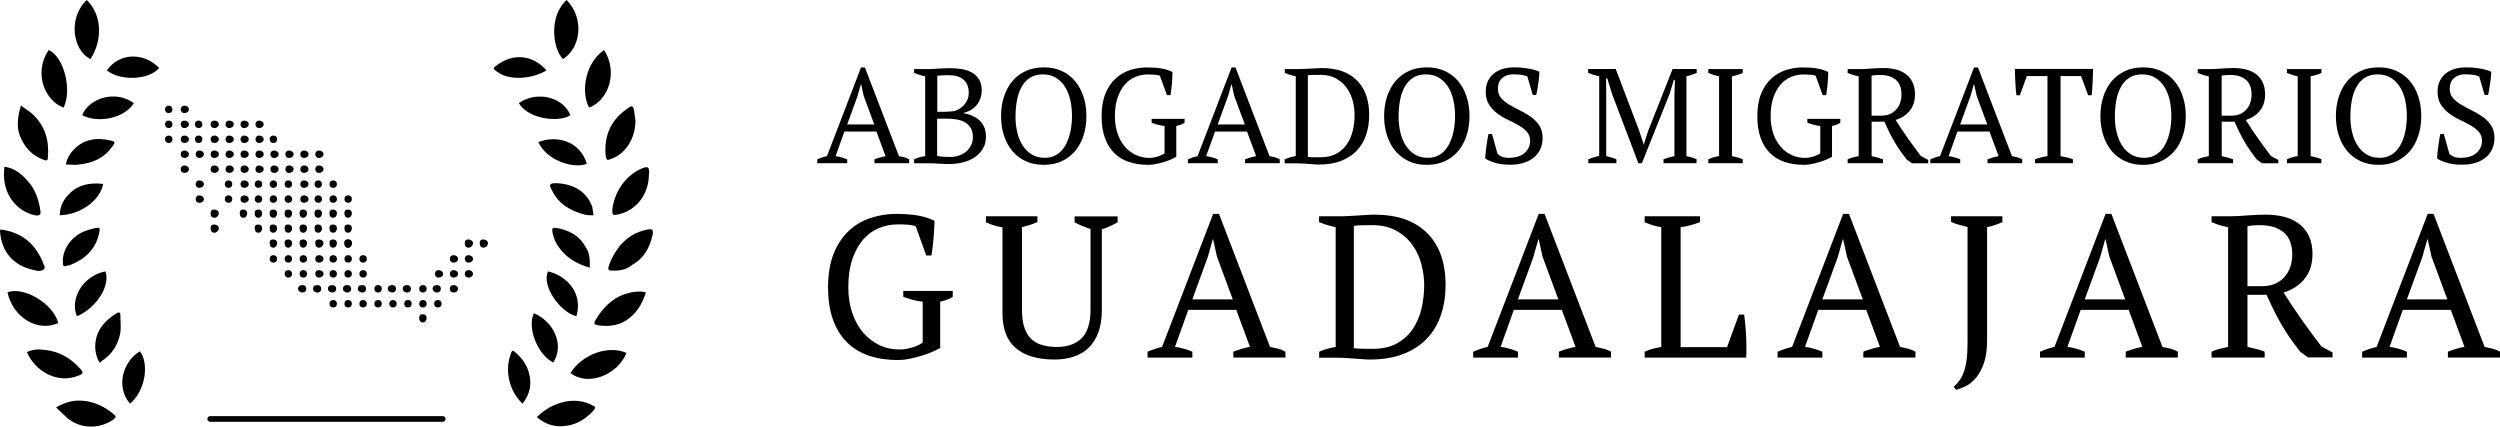 <?xml version="1.0" encoding="UTF-8"?>
<svg xmlns="http://www.w3.org/2000/svg" id="Capa_2" data-name="Capa 2" viewBox="0 0 334.4 57.06">
  <g id="Layer_1" data-name="Layer 1">
    <g>
      <g>
        <g>
          <path d="m113.32,21.83h-4v-.52c.43-.19.86-.34,1.3-.43l4.55-11.86h.52l4.55,11.86c.24.05.48.1.71.16.23.06.45.15.66.27v.52h-4.64v-.52c.24-.1.49-.18.74-.25.25-.07.5-.13.74-.18l-1.22-3.29h-4.28l-1.18,3.29c.5.07,1.02.22,1.55.43v.52Zm0-5.18h3.62l-1.41-3.82-.34-1.55h-.04l-.45,1.58-1.38,3.78Z"></path>
          <path d="m122.27,21.83v-.52c.48-.23.97-.37,1.48-.43v-10.67c-.24-.05-.49-.11-.74-.19-.25-.08-.5-.17-.74-.26v-.52h1.91c.23,0,.45,0,.66-.02.21-.01.43-.02.66-.04.23-.01.47-.02.74-.04.26-.01.56-.02.9-.02.48,0,.97.04,1.47.12.5.08.95.22,1.35.44.4.22.73.52.98.91.25.39.38.9.38,1.52,0,.31-.05.62-.14.94-.1.31-.24.6-.44.87-.2.27-.45.51-.75.71-.3.2-.65.35-1.06.45v.07c.36.06.72.16,1.07.31s.67.34.95.58c.28.25.5.55.67.91.17.36.26.79.26,1.3,0,.65-.14,1.21-.43,1.67-.29.47-.66.85-1.12,1.15-.46.3-.99.52-1.58.66s-1.18.21-1.78.21c-.42,0-.89-.02-1.42-.05-.53-.04-1.04-.05-1.53-.05h-1.73Zm4-6.88c.2,0,.45,0,.73-.03.28-.02.51-.04.69-.06.55-.19,1-.5,1.36-.93.35-.43.53-.93.53-1.5,0-.79-.24-1.39-.71-1.78-.47-.4-1.11-.59-1.9-.59-.37,0-.69,0-.95.02-.26.01-.48.03-.65.05v4.82h.9Zm.81,6.05c.43,0,.84-.07,1.21-.2s.7-.31.97-.55c.27-.23.48-.52.64-.85s.23-.69.23-1.07c0-.48-.09-.88-.28-1.2s-.44-.57-.76-.76c-.32-.19-.68-.31-1.1-.39-.41-.07-.84-.11-1.29-.11h-1.35v4.97c.17.05.37.08.6.11.23.02.6.04,1.11.04Z"></path>
          <path d="m133.9,15.53c0-.94.13-1.8.39-2.6.26-.8.63-1.49,1.12-2.07.49-.58,1.08-1.03,1.79-1.36.71-.32,1.51-.49,2.41-.49s1.7.16,2.41.49c.71.32,1.31.78,1.79,1.36.49.58.86,1.27,1.12,2.07.26.8.39,1.67.39,2.6s-.13,1.8-.39,2.6c-.26.8-.63,1.49-1.12,2.07-.49.58-1.08,1.03-1.79,1.36s-1.51.49-2.41.49-1.7-.16-2.41-.49-1.31-.78-1.79-1.36-.86-1.27-1.12-2.07c-.26-.8-.39-1.66-.39-2.6Zm1.93,0c0,.77.08,1.49.24,2.17s.4,1.27.73,1.77c.32.5.73.9,1.22,1.2.49.29,1.07.44,1.75.44.61,0,1.15-.15,1.6-.44.46-.29.83-.69,1.12-1.2s.52-1.1.67-1.77.23-1.4.23-2.17-.08-1.49-.23-2.17c-.16-.68-.4-1.27-.72-1.77-.32-.5-.73-.9-1.22-1.2-.49-.29-1.07-.44-1.75-.44s-1.22.15-1.68.44-.84.69-1.12,1.2c-.29.5-.5,1.1-.63,1.77-.13.68-.2,1.4-.2,2.17Z"></path>
          <path d="m157.35,20.97c-.23.13-.5.26-.8.39-.31.13-.63.24-.97.34s-.68.19-1.03.25c-.34.07-.66.1-.96.1-.96,0-1.82-.13-2.59-.39s-1.42-.65-1.96-1.19c-.54-.53-.96-1.21-1.25-2.02-.29-.82-.44-1.79-.44-2.92s.17-2.18.51-3.01c.34-.83.8-1.5,1.37-2.02s1.22-.9,1.94-1.13c.73-.23,1.47-.35,2.22-.35s1.46.05,2.01.15c.55.1,1.02.26,1.43.46,0,.18,0,.4-.02.67-.01.26-.03.54-.05.83-.02.29-.05.57-.09.85-.04.28-.07.53-.11.75h-.47l-.94-2.59c-.13-.07-.35-.12-.66-.14-.31-.02-.62-.04-.92-.04-.6,0-1.17.11-1.71.33-.54.22-1.01.56-1.41,1.03-.4.46-.72,1.04-.96,1.75-.24.7-.36,1.53-.36,2.48,0,.85.12,1.62.35,2.3s.56,1.27.97,1.75c.41.49.9.86,1.45,1.12.56.26,1.16.4,1.8.4.24,0,.47-.02.7-.07.23-.05.44-.1.63-.17.19-.07.35-.14.48-.21.13-.07.21-.13.26-.18v-3.64c-.31-.02-.61-.08-.89-.16s-.56-.17-.84-.27v-.52h4.41v.52c-.12.08-.26.16-.43.23-.17.07-.4.14-.68.2v4.12Z"></path>
          <path d="m162.89,21.83h-4v-.52c.43-.19.86-.34,1.3-.43l4.55-11.86h.52l4.55,11.86c.24.05.48.1.71.16.23.06.45.15.66.27v.52h-4.64v-.52c.24-.1.49-.18.74-.25.25-.07.5-.13.74-.18l-1.22-3.29h-4.28l-1.18,3.29c.5.07,1.02.22,1.55.43v.52Zm0-5.18h3.62l-1.42-3.82-.34-1.55h-.04l-.45,1.58-1.38,3.78Z"></path>
          <path d="m171.84,21.83v-.52c.42-.19.91-.34,1.48-.43v-10.67c-.28-.06-.54-.13-.79-.21-.25-.08-.48-.16-.68-.24v-.52h1.84c.2,0,.44,0,.72-.02.28-.01.56-.03.85-.04s.58-.04.85-.05c.27-.02.5-.03.67-.03,2.04,0,3.61.55,4.71,1.64,1.1,1.09,1.65,2.64,1.65,4.64,0,.95-.13,1.83-.4,2.64-.27.81-.68,1.51-1.23,2.1s-1.25,1.05-2.1,1.39c-.85.34-1.85.5-3,.5-.18,0-.38,0-.61-.03-.23-.02-.47-.04-.72-.05s-.51-.04-.77-.05c-.26-.02-.5-.03-.73-.03h-1.73Zm4.68-11.81c-.31,0-.61,0-.9,0s-.52.03-.68.06v10.91c.06.01.17.02.32.03.16,0,.32.01.5.02.18,0,.35,0,.51,0h.35c.83,0,1.53-.16,2.11-.47.58-.31,1.05-.73,1.41-1.25s.63-1.12.8-1.81c.17-.68.25-1.4.25-2.16,0-.59-.08-1.2-.24-1.83s-.43-1.21-.79-1.73-.85-.95-1.45-1.29c-.6-.34-1.33-.5-2.2-.5Z"></path>
          <path d="m185.14,15.53c0-.94.13-1.8.39-2.6s.63-1.49,1.12-2.07c.49-.58,1.08-1.03,1.79-1.36.71-.32,1.51-.49,2.41-.49s1.7.16,2.41.49c.71.32,1.3.78,1.79,1.36.49.58.86,1.27,1.12,2.07.26.8.39,1.67.39,2.6s-.13,1.8-.39,2.6c-.26.8-.63,1.49-1.12,2.07-.49.58-1.08,1.03-1.79,1.36s-1.51.49-2.41.49-1.7-.16-2.41-.49-1.3-.78-1.79-1.36-.86-1.27-1.12-2.07c-.26-.8-.39-1.66-.39-2.6Zm1.93,0c0,.77.08,1.49.24,2.17s.41,1.27.73,1.77c.32.5.73.9,1.22,1.2.49.29,1.07.44,1.75.44.61,0,1.15-.15,1.6-.44.46-.29.83-.69,1.12-1.2s.52-1.1.67-1.77.23-1.4.23-2.17-.08-1.49-.23-2.17c-.16-.68-.4-1.27-.72-1.77-.32-.5-.73-.9-1.22-1.2s-1.07-.44-1.75-.44-1.22.15-1.68.44-.84.69-1.12,1.2c-.29.5-.5,1.1-.63,1.77-.13.68-.2,1.4-.2,2.17Z"></path>
          <path d="m200.33,20.59c.14.14.33.27.56.37.23.1.57.15,1.03.15.38,0,.74-.05,1.08-.15.34-.1.63-.25.87-.45.25-.2.44-.44.58-.72.14-.28.22-.6.22-.96,0-.48-.15-.88-.44-1.21-.29-.32-.66-.61-1.1-.86-.44-.25-.92-.5-1.43-.74-.52-.24-.99-.52-1.43-.85-.44-.33-.8-.73-1.1-1.19s-.44-1.04-.44-1.74c0-.5.09-.95.27-1.35s.43-.73.76-1.01c.33-.28.72-.49,1.18-.64s.97-.23,1.53-.23c.73,0,1.4.06,2.01.17.61.11,1.08.25,1.43.42,0,.2-.02.44-.04.71-.03.27-.07.55-.11.84-.04.29-.09.57-.13.84s-.1.51-.14.71h-.47l-.72-2.47c-.22-.1-.49-.17-.83-.22-.33-.05-.69-.07-1.06-.07-.62,0-1.11.17-1.49.51-.38.34-.56.82-.56,1.43,0,.49.15.91.44,1.24s.67.64,1.11.9c.45.26.93.52,1.44.77s.99.53,1.44.85c.45.32.82.71,1.11,1.15s.44,1,.44,1.66c0,.54-.1,1.03-.3,1.48-.2.44-.48.82-.86,1.13s-.83.55-1.37.72-1.15.25-1.84.25c-.76,0-1.43-.09-2.03-.27-.6-.18-1.03-.37-1.28-.58.01-.2.03-.45.06-.74.03-.29.07-.58.11-.89.04-.31.09-.6.13-.89s.1-.53.14-.74h.47l.74,2.65Z"></path>
          <path d="m226.94,21.83h-4.43v-.52c.24-.1.48-.18.72-.24.24-.07.49-.13.74-.19v-8.1l.07-2.11h-.14l-.59,1.93-3.69,9.23h-.47l-3.51-9.23-.65-2.11h-.16l.02,2.29v8.1c.23.05.46.11.68.18.23.07.46.16.68.25v.52h-3.76v-.52c.23-.1.46-.18.71-.26.25-.08.5-.14.75-.19v-10.66c-.25-.05-.5-.11-.75-.19s-.49-.17-.73-.26v-.52h3.69l3.13,8.23.61,1.85h.02l.61-1.89,3.24-8.19h3.22v.52c-.22.1-.44.18-.67.26s-.46.14-.7.19v10.69c.25.05.49.1.71.17.22.07.44.15.64.24v.52Z"></path>
          <path d="m233.11,21.83h-4.61v-.52c.47-.22.95-.36,1.44-.43v-10.67c-.24-.05-.48-.11-.72-.19s-.48-.17-.72-.26v-.52h4.61v.52c-.22.1-.45.18-.7.26-.25.08-.5.14-.74.19v10.67c.25.05.5.11.76.18.25.07.48.16.68.25v.52Z"></path>
          <path d="m245.06,20.97c-.23.13-.5.26-.8.39s-.63.24-.97.34c-.34.1-.68.19-1.03.25-.34.07-.66.1-.96.1-.96,0-1.82-.13-2.59-.39-.77-.26-1.42-.65-1.96-1.19-.54-.53-.96-1.21-1.25-2.02s-.44-1.79-.44-2.92.17-2.18.51-3.01c.34-.83.8-1.5,1.37-2.02s1.22-.9,1.94-1.13c.73-.23,1.47-.35,2.22-.35s1.46.05,2.01.15c.55.1,1.02.26,1.43.46,0,.18,0,.4-.02.67-.01.26-.03.54-.05.83-.02.29-.05.57-.09.85-.04.28-.07.53-.11.75h-.47l-.94-2.59c-.13-.07-.35-.12-.66-.14-.31-.02-.62-.04-.92-.04-.6,0-1.17.11-1.71.33-.54.22-1.01.56-1.41,1.03-.4.46-.72,1.04-.96,1.75-.24.7-.36,1.53-.36,2.48,0,.85.12,1.62.35,2.3s.56,1.27.97,1.75c.41.49.9.86,1.45,1.12.56.26,1.16.4,1.8.4.24,0,.47-.02.7-.07s.44-.1.63-.17.35-.14.48-.21c.13-.07.21-.13.26-.18v-3.64c-.31-.02-.61-.08-.89-.16s-.56-.17-.84-.27v-.52h4.41v.52c-.12.08-.26.16-.43.23-.17.07-.4.14-.68.2v4.12Z"></path>
          <path d="m250.34,20.88c.28.06.54.12.79.19.25.07.5.15.74.24v.52h-4.73v-.52c.26-.12.52-.21.76-.27.24-.06.48-.11.72-.16v-10.67c-.31-.06-.59-.13-.83-.21s-.46-.16-.65-.24v-.52h1.58c.48,0,1.01-.02,1.58-.07.57-.05,1.13-.07,1.67-.07.59,0,1.14.07,1.65.2.51.13.95.34,1.33.63s.67.65.88,1.1c.21.44.32.98.32,1.6,0,.88-.23,1.6-.7,2.18-.46.58-1.09.99-1.89,1.24.52.82,1.06,1.63,1.62,2.43.56.8,1.15,1.6,1.76,2.39l.98.52v.45h-2.19l-.68-.5c-.34-.42-.64-.83-.92-1.23-.28-.4-.53-.81-.77-1.22s-.46-.83-.67-1.26c-.21-.43-.42-.88-.64-1.36h-1.7v4.63Zm1.22-10.85c-.29,0-.53,0-.71.02-.19.01-.36.04-.51.07v5.35h1.3c.83,0,1.48-.26,1.97-.79.49-.52.73-1.22.73-2.07s-.26-1.53-.77-1.95c-.52-.42-1.18-.63-2-.63Z"></path>
          <path d="m262.2,21.83h-4v-.52c.43-.19.86-.34,1.3-.43l4.55-11.86h.52l4.55,11.86c.24.05.48.1.71.16.23.06.45.15.66.27v.52h-4.64v-.52c.24-.1.49-.18.74-.25.25-.07.5-.13.74-.18l-1.22-3.29h-4.28l-1.18,3.29c.5.07,1.02.22,1.55.43v.52Zm0-5.18h3.62l-1.42-3.82-.34-1.55h-.04l-.45,1.58-1.38,3.78Z"></path>
          <path d="m277.26,21.83h-5.06v-.52c.26-.1.53-.18.8-.25.27-.07.56-.13.87-.18v-10.71h-2.75l-.95,2.57h-.45c-.04-.24-.07-.51-.09-.82-.02-.31-.04-.62-.06-.94-.02-.32-.03-.63-.04-.94-.01-.31-.02-.58-.02-.82h10.46c0,.24,0,.51-.02.81-.01.3-.03.61-.04.93s-.04.63-.05.94c-.02.31-.05.58-.08.84h-.47l-.95-2.57h-2.74v10.71c.31.06.6.12.87.18.27.06.53.14.78.25v.52Z"></path>
          <path d="m280.95,15.53c0-.94.13-1.8.39-2.6s.63-1.49,1.12-2.07c.49-.58,1.08-1.03,1.79-1.36.71-.32,1.51-.49,2.41-.49s1.7.16,2.41.49c.71.32,1.3.78,1.79,1.36.49.58.86,1.27,1.12,2.07.26.8.39,1.67.39,2.6s-.13,1.8-.39,2.6c-.26.8-.63,1.49-1.12,2.07-.49.58-1.08,1.03-1.79,1.36s-1.51.49-2.41.49-1.7-.16-2.41-.49-1.3-.78-1.79-1.36-.86-1.27-1.12-2.07c-.26-.8-.39-1.66-.39-2.6Zm1.93,0c0,.77.08,1.49.24,2.17s.41,1.27.73,1.77c.32.5.73.9,1.22,1.2.49.29,1.07.44,1.75.44.61,0,1.15-.15,1.6-.44.46-.29.83-.69,1.12-1.2s.52-1.1.67-1.77.23-1.4.23-2.17-.08-1.49-.23-2.17c-.16-.68-.4-1.27-.72-1.77-.32-.5-.73-.9-1.22-1.2s-1.07-.44-1.75-.44-1.22.15-1.68.44-.84.69-1.12,1.2c-.29.5-.5,1.1-.63,1.77-.13.68-.2,1.4-.2,2.17Z"></path>
          <path d="m297.17,20.88c.28.06.54.12.79.19.25.07.5.15.74.24v.52h-4.73v-.52c.26-.12.52-.21.76-.27.24-.06.48-.11.72-.16v-10.67c-.31-.06-.59-.13-.83-.21s-.46-.16-.65-.24v-.52h1.58c.48,0,1.01-.02,1.58-.07.57-.05,1.13-.07,1.67-.07.59,0,1.14.07,1.65.2.51.13.95.34,1.33.63s.67.65.88,1.1c.21.44.32.98.32,1.6,0,.88-.23,1.6-.7,2.18-.46.58-1.09.99-1.89,1.24.52.82,1.06,1.63,1.62,2.43.56.8,1.15,1.6,1.76,2.39l.98.52v.45h-2.19l-.68-.5c-.34-.42-.64-.83-.92-1.23-.28-.4-.53-.81-.77-1.22s-.46-.83-.67-1.26c-.21-.43-.42-.88-.64-1.36h-1.7v4.63Zm1.22-10.85c-.29,0-.53,0-.71.02-.19.01-.36.04-.51.07v5.35h1.3c.83,0,1.48-.26,1.97-.79.49-.52.73-1.22.73-2.07s-.26-1.53-.77-1.95c-.52-.42-1.18-.63-2-.63Z"></path>
          <path d="m310.51,21.83h-4.61v-.52c.47-.22.95-.36,1.44-.43v-10.67c-.24-.05-.48-.11-.72-.19s-.48-.17-.72-.26v-.52h4.61v.52c-.22.1-.45.18-.7.26-.25.08-.5.14-.74.19v10.67c.25.05.5.11.76.18.25.07.48.16.68.25v.52Z"></path>
          <path d="m312.45,15.53c0-.94.13-1.8.39-2.6s.63-1.49,1.12-2.07c.49-.58,1.08-1.03,1.79-1.36.71-.32,1.51-.49,2.41-.49s1.7.16,2.41.49c.71.32,1.3.78,1.79,1.36.49.58.86,1.27,1.12,2.07.26.8.39,1.67.39,2.6s-.13,1.8-.39,2.6c-.26.8-.63,1.49-1.12,2.07-.49.58-1.08,1.03-1.79,1.36s-1.51.49-2.41.49-1.7-.16-2.41-.49-1.3-.78-1.79-1.36-.86-1.27-1.12-2.07c-.26-.8-.39-1.66-.39-2.6Zm1.93,0c0,.77.08,1.49.24,2.17s.41,1.27.73,1.77c.32.5.73.9,1.22,1.2.49.29,1.07.44,1.75.44.61,0,1.15-.15,1.6-.44.46-.29.83-.69,1.12-1.2s.52-1.1.67-1.77.23-1.4.23-2.17-.08-1.49-.23-2.17c-.16-.68-.4-1.27-.72-1.77-.32-.5-.73-.9-1.22-1.2s-1.07-.44-1.75-.44-1.22.15-1.68.44-.84.69-1.12,1.2c-.29.5-.5,1.1-.63,1.77-.13.68-.2,1.4-.2,2.17Z"></path>
          <path d="m327.65,20.59c.14.14.33.27.56.37.23.1.57.15,1.03.15.38,0,.74-.05,1.08-.15.34-.1.63-.25.87-.45.25-.2.44-.44.58-.72.14-.28.22-.6.22-.96,0-.48-.15-.88-.44-1.21-.29-.32-.66-.61-1.1-.86-.44-.25-.92-.5-1.43-.74-.52-.24-.99-.52-1.43-.85-.44-.33-.8-.73-1.1-1.19s-.44-1.04-.44-1.74c0-.5.09-.95.27-1.35s.43-.73.76-1.01c.33-.28.72-.49,1.18-.64s.97-.23,1.53-.23c.73,0,1.4.06,2.01.17.61.11,1.08.25,1.43.42,0,.2-.02.44-.04.71-.03.27-.07.55-.11.84-.04.29-.09.57-.13.84s-.1.51-.14.71h-.47l-.72-2.47c-.22-.1-.49-.17-.83-.22-.33-.05-.69-.07-1.06-.07-.62,0-1.11.17-1.49.51-.38.34-.56.82-.56,1.43,0,.49.15.91.44,1.24s.67.64,1.11.9c.45.26.93.52,1.44.77s.99.53,1.44.85c.45.32.82.71,1.11,1.15s.44,1,.44,1.66c0,.54-.1,1.03-.3,1.48-.2.44-.48.82-.86,1.13s-.83.55-1.37.72-1.15.25-1.84.25c-.76,0-1.43-.09-2.03-.27-.6-.18-1.03-.37-1.28-.58.01-.2.03-.45.06-.74.03-.29.07-.58.11-.89.04-.31.09-.6.13-.89s.1-.53.14-.74h.47l.74,2.65Z"></path>
        </g>
        <g>
          <path d="m125.77,46.54c-.34.2-.74.39-1.2.58-.46.19-.95.36-1.46.51-.51.15-1.03.28-1.54.38-.51.1-1,.15-1.44.15-1.44,0-2.74-.19-3.89-.58-1.15-.39-2.13-.98-2.94-1.78-.81-.8-1.44-1.81-1.88-3.04-.44-1.22-.66-2.68-.66-4.37s.26-3.27.77-4.51c.51-1.24,1.2-2.25,2.05-3.04s1.83-1.35,2.92-1.7c1.09-.35,2.2-.53,3.33-.53s2.19.08,3.01.23c.82.15,1.53.38,2.15.69,0,.27,0,.6-.03,1-.02.4-.04.81-.08,1.24-.04.43-.08.86-.13,1.28s-.11.8-.16,1.12h-.7l-1.4-3.89c-.2-.11-.53-.18-1-.22-.47-.04-.92-.05-1.37-.05-.9,0-1.75.17-2.56.5-.81.33-1.51.85-2.11,1.54-.6.69-1.08,1.57-1.44,2.62-.36,1.05-.54,2.29-.54,3.71,0,1.28.17,2.43.52,3.46.35,1.03.83,1.9,1.45,2.63.62.73,1.35,1.29,2.18,1.69.83.4,1.74.59,2.71.59.36,0,.71-.04,1.05-.11.34-.07.66-.16.94-.26.29-.1.52-.2.71-.31.19-.11.32-.2.39-.27v-5.45c-.47-.04-.91-.12-1.34-.24s-.84-.26-1.26-.41v-.78h6.62v.78c-.18.13-.4.24-.65.35-.25.11-.59.21-1.03.3v6.18Z"></path>
          <path d="m131.9,28.93h6.86v.78c-.34.14-.68.27-1.03.38-.34.11-.68.21-1.03.3v11.01c0,.95.1,1.75.31,2.38.21.64.51,1.15.9,1.54.4.39.89.66,1.47.83.58.17,1.25.26,1.98.26,1.42,0,2.53-.39,3.32-1.17s1.19-2.07,1.19-3.86v-10.74c-.41-.14-.8-.29-1.16-.44-.36-.15-.68-.31-.97-.47v-.78h5.75v.78c-.34.2-.69.38-1.04.54-.35.16-.71.29-1.07.38v10.83c0,1.15-.15,2.14-.46,2.97-.31.83-.73,1.51-1.28,2.05-.55.54-1.21.94-2,1.2-.78.26-1.65.39-2.61.39-2.25,0-3.97-.51-5.16-1.53-1.19-1.02-1.78-2.58-1.78-4.68v-11.47c-.74-.11-1.48-.33-2.21-.68v-.78Z"></path>
          <path d="m159.49,47.83h-5.99v-.78c.65-.29,1.3-.5,1.94-.65l6.83-17.79h.78l6.83,17.79c.36.07.72.15,1.07.24s.68.22.99.4v.78h-6.97v-.78c.36-.14.73-.27,1.11-.38.38-.11.75-.2,1.11-.27l-1.83-4.94h-6.42l-1.77,4.94c.76.11,1.53.32,2.32.65v.78Zm-.01-7.78h5.42l-2.12-5.72-.51-2.32h-.05l-.67,2.38-2.07,5.67Z"></path>
          <path d="m176.45,47.83v-.78c.63-.29,1.37-.5,2.21-.65v-16.01c-.41-.09-.81-.19-1.19-.31s-.72-.24-1.03-.37v-.78h2.75c.31,0,.67,0,1.08-.03s.84-.04,1.28-.07c.44-.03.86-.05,1.27-.08.4-.03.74-.04,1.01-.04,3.06,0,5.41.82,7.06,2.46,1.65,1.64,2.47,3.96,2.47,6.97,0,1.42-.2,2.74-.61,3.96s-1.02,2.26-1.85,3.15-1.88,1.58-3.15,2.08c-1.27.5-2.77.76-4.5.76-.27,0-.58-.01-.92-.04-.34-.03-.7-.05-1.08-.08-.38-.03-.76-.05-1.15-.08-.39-.03-.75-.04-1.09-.04h-2.59Zm7.02-17.71c-.47,0-.92,0-1.35.01s-.77.04-1.03.09v16.36c.09.02.25.03.49.04.23,0,.49.02.76.03.27,0,.53.01.77.01h.53c1.24,0,2.29-.23,3.16-.7.86-.47,1.57-1.09,2.12-1.88s.95-1.69,1.2-2.71c.25-1.03.38-2.11.38-3.24,0-.88-.12-1.8-.36-2.74-.24-.94-.64-1.81-1.19-2.59s-1.27-1.43-2.17-1.93c-.9-.5-2-.76-3.29-.76Z"></path>
          <path d="m203.04,47.83h-5.99v-.78c.65-.29,1.3-.5,1.94-.65l6.83-17.79h.78l6.83,17.79c.36.07.72.15,1.07.24.35.09.68.22.99.4v.78h-6.97v-.78c.36-.14.73-.27,1.11-.38.38-.11.75-.2,1.11-.27l-1.83-4.94h-6.42l-1.77,4.94c.76.11,1.53.32,2.32.65v.78Zm-.01-7.78h5.42l-2.12-5.72-.51-2.32h-.05l-.67,2.38-2.07,5.67Z"></path>
          <path d="m220,28.93h7.4v.78c-.43.16-.86.3-1.3.42-.43.12-.86.2-1.3.26v16.04h6.21l1.59-4.35h.7c.05.38.1.81.15,1.31s.08,1.01.11,1.54c.03.53.04,1.05.04,1.55s0,.95-.03,1.35h-13.58v-.78c.43-.2.83-.34,1.19-.43.36-.09.7-.16,1.03-.22v-16.01c-.41-.07-.81-.17-1.19-.28-.38-.12-.72-.25-1.03-.39v-.78Z"></path>
          <path d="m243.76,47.83h-5.99v-.78c.65-.29,1.3-.5,1.94-.65l6.83-17.79h.78l6.83,17.79c.36.07.72.15,1.07.24.35.09.68.22.99.4v.78h-6.97v-.78c.36-.14.73-.27,1.11-.38.38-.11.75-.2,1.11-.27l-1.83-4.94h-6.42l-1.77,4.94c.76.11,1.53.32,2.32.65v.78Zm-.01-7.78h5.42l-2.12-5.72-.51-2.32h-.05l-.67,2.38-2.07,5.67Z"></path>
          <path d="m260.98,28.93h6.86v.78c-.32.14-.66.28-1,.39-.34.12-.69.21-1.05.28v15.12c0,1.26-.14,2.29-.43,3.1s-.64,1.46-1.07,1.96c-.42.49-.87.86-1.35,1.09-.48.23-.91.4-1.31.49l-.3-.41c.27-.23.52-.5.74-.8.22-.3.42-.67.59-1.12s.3-1,.39-1.65c.09-.65.13-1.44.13-2.38v-15.42c-.4-.09-.78-.19-1.16-.3-.38-.11-.73-.23-1.05-.38v-.78Z"></path>
          <path d="m278.86,47.83h-5.99v-.78c.65-.29,1.3-.5,1.94-.65l6.83-17.79h.78l6.83,17.79c.36.07.72.15,1.07.24.35.09.68.22.99.4v.78h-6.97v-.78c.36-.14.73-.27,1.11-.38.38-.11.75-.2,1.11-.27l-1.83-4.94h-6.42l-1.77,4.94c.76.11,1.53.32,2.32.65v.78Zm-.01-7.78h5.42l-2.12-5.72-.51-2.32h-.05l-.67,2.38-2.07,5.67Z"></path>
          <path d="m300.62,46.4c.41.09.81.18,1.19.28.38.1.75.22,1.11.36v.78h-7.1v-.78c.4-.18.77-.31,1.13-.4s.72-.17,1.08-.24v-16.01c-.47-.09-.88-.19-1.24-.31s-.68-.24-.97-.37v-.78h2.38c.72,0,1.51-.04,2.37-.11s1.69-.11,2.5-.11c.88,0,1.71.1,2.48.3.77.2,1.43.51,1.99.94.56.43,1,.98,1.31,1.65s.47,1.47.47,2.4c0,1.31-.35,2.4-1.04,3.27s-1.64,1.49-2.83,1.86c.77,1.22,1.58,2.44,2.43,3.64.85,1.21,1.73,2.4,2.65,3.59l1.47.78v.67h-3.29l-1.03-.76c-.5-.63-.96-1.25-1.38-1.85-.41-.6-.8-1.21-1.16-1.84-.36-.62-.7-1.25-1.01-1.89-.32-.64-.63-1.32-.96-2.04h-2.55v6.94Zm1.84-16.28c-.43,0-.79,0-1.07.03s-.54.05-.77.11v8.02h1.94c1.24,0,2.23-.39,2.96-1.18.73-.79,1.09-1.82,1.09-3.11s-.39-2.3-1.16-2.92c-.77-.63-1.77-.94-3-.94Z"></path>
          <path d="m321.95,47.83h-5.99v-.78c.65-.29,1.3-.5,1.94-.65l6.83-17.79h.78l6.83,17.79c.36.07.72.15,1.07.24.35.09.68.22.99.4v.78h-6.97v-.78c.36-.14.73-.27,1.11-.38.38-.11.75-.2,1.11-.27l-1.83-4.94h-6.42l-1.77,4.94c.76.11,1.53.32,2.32.65v.78Zm-.01-7.78h5.42l-2.12-5.72-.51-2.32h-.05l-.67,2.38-2.07,5.67Z"></path>
        </g>
      </g>
      <g>
        <g>
          <path d="m1,39.1c2-.8,6,1.3,6.8,4.1-2.8,1.3-6.1-.8-6.8-4.1Z"></path>
          <path d="m3.6,47.1c.8-.4,1.6-.4,2.4-.3,1.9.2,3.5,1.1,4.8,2.6.4.5.3.6-.2.8-3,1.3-6-.7-7-3.1q0,.1,0,0Z"></path>
          <path d="m86.4,39.1c-.5,1.6-1.3,2.9-2.7,3.8-1.2.7-2.4.8-3.8.6-.4-.1-.5-.2-.3-.6,1.3-2.2,3-3.7,5.7-3.9h.5c.2,0,.4.1.6.1Z"></path>
          <path d="m86.8,23.3c0,2.7-1.7,4.9-4.2,5.4-.6.1-.7.1-.7-.6.2-2.2,1.7-4.8,4.3-5.7.4-.1.6,0,.6.4.1.2,0,.3,0,.5Z"></path>
          <path d="m11.6,0c2,1.9,2.2,5.3.5,7.9-2.3-1.1-3.1-5.4-.5-7.9Z"></path>
          <path d="m76.3,49.9c1.5-2.4,4.9-3.8,7.5-2.7-1.1,2.8-5,4.6-7.5,2.7Z"></path>
          <path d="m75.8,0c2.4,2.5,1.9,6.4-.5,7.9-1.4-1.4-1.9-5.8.5-7.9Z"></path>
          <path d="m80.8,6.7c1.8,2.7.8,6.6-2,7.7-1.2-2.3-.4-6.1,2-7.7Z"></path>
          <path d="m7.5,54.5c1.2-.7,2.3-1,3.5-.9,1.6.1,3,.8,4.2,1.8.4.3.3.4,0,.7-1.9,1.3-4.3,1.3-6.1-.1-.5-.5-1-.9-1.6-1.5Z"></path>
          <path d="m85,16.1c0,2.4-1.3,4.4-3.1,5.1-.7.3-.8.3-.9-.5-.2-2.7.8-4.8,3.1-6.3.4-.3.6-.2.7.3s.1,1,.2,1.4Z"></path>
          <path d="m2.8,14.1c.6.5,1.2.8,1.7,1.3,1.6,1.6,2.1,3.5,1.9,5.7,0,.4-.2.4-.5.3-1.7-.6-2.7-1.8-3.3-3.4-.4-1.2-.2-2.5.2-3.9Z"></path>
          <path d="m.6,22.3c1.4.2,2.3,1,3.1,1.9,1,1.1,1.5,2.5,1.7,4,.1.5-.1.7-.7.6-1.4-.3-2.5-1.1-3.3-2.3-.8-1.3-1-2.7-.8-4.2Z"></path>
          <path d="m.1,30.7c2.3.3,4,1.4,5.1,3.3.3.5.5,1,.7,1.5.2.4,0,.6-.4.7-.2,0-.4.1-.6,0-2.9-.5-4.7-2.3-4.9-5.3,0,0,0-.1.1-.2Z"></path>
          <path d="m82.2,36.2h-.4c-.4,0-.5-.2-.4-.5.3-1,.8-1.9,1.5-2.8,1-1.2,2.2-1.9,3.7-2.2.7-.1.8,0,.7.7-.4,1.7-1.1,3.1-2.7,4-.7.6-1.5.8-2.4.8Z"></path>
          <path d="m71.8,55.8c1.1-1.1,2.4-1.8,3.9-2.1,1.2-.2,2.4-.1,3.5.5.5.2.5.3.2.7-1.1,1.2-2.4,2-4.1,2.1-1.3.1-2.4-.3-3.5-1.2Z"></path>
          <path d="m8.5,14.4c-2.6-1-4-4.7-2-7.7,2,.8,3.2,5.3,2,7.7Z"></path>
          <path d="m11,15.4c.9-2.3,4.5-3.4,6.9-1.6-1.3,2.1-4.9,2.7-6.9,1.6Z"></path>
          <path d="m74.4,24.5c2.2.1,4,1,4.8,3.1.1.4.1.8.2,1.2-.4,0-.8,0-1.2-.1-1.9-.5-3.5-1.4-4.4-3.3-.4-.7-.3-.9.6-.9Z"></path>
          <path d="m69.4,13.8c2.2-1.6,5.8-1,6.9,1.6-1.4,1-5.6.6-6.9-1.6Z"></path>
          <path d="m73.1,9.4c-1.7,1.1-4.9,1.5-6.6.2-.6-.4-.6-.5,0-.9,2-1.5,4.4-1.4,6.2.3.1.1.3.3.4.4Z"></path>
          <path d="m13.3,48.5c-.6-1.1-.7-2.2-.4-3.4.4-1.4,1.4-2.4,2.7-3.2.3-.2.5-.1.5.2,0,.8.1,1.6,0,2.4-.3,1.6-1.1,2.9-2.5,3.8-.1.1-.2.2-.3.2Z"></path>
          <path d="m8.4,34.9c0-1.7,1.3-3.4,3-4,.5-.2,1-.3,1.4-.4.5-.1.6,0,.5.5-.4,2.2-1.8,3.6-3.8,4.4-.1.1-.3.1-.4.1-.6.2-.7.2-.7-.6Z"></path>
          <path d="m17.4,54c-2-2.3-.9-5.7,1.3-7,1.2,1.4.9,5.1-1.3,7Z"></path>
          <path d="m78.9,35.8c-1.9-.5-3.4-1.5-4.4-3.1-.3-.5-.5-1.1-.6-1.6-.1-.6,0-.7.6-.6,1.6.3,3,1,3.8,2.5.6.8.6,1.7.6,2.8Z"></path>
          <path d="m71.4,41.9c2.5,1,4.2,4.1,2.6,6.6-2.1-1.1-3.5-4.6-2.6-6.6Z"></path>
          <path d="m14.3,9.4c1.8-2.5,5.1-2.3,7-.3-1.5,1.7-5.4,1.7-7,.3Z"></path>
          <path d="m73.3,36.3c2.6.6,4.7,3,3.8,6-2.1-.5-4.7-4-3.8-6Z"></path>
          <path d="m14.1,36.3c.7,1.9-1.2,4.9-3.8,6-1-2.2.7-5.4,3.8-6Z"></path>
          <path d="m69.9,54c-1.8-1.7-2.4-4.4-1.6-6.6.2-.6.3-.6.7-.2.8.7,1.4,1.5,1.7,2.5.5,1.6.2,3-.8,4.3Z"></path>
          <path d="m13.8,24.6c-.4,2.2-3,4.1-5.8,4.2,0-1.1.4-2,1.2-2.8,1.2-1.3,2.8-1.6,4.6-1.4Z"></path>
          <path d="m8.8,22c.3-1.6,1.8-3,3.4-3.3.9-.2,1.7-.1,2.6.1.6.1.6.3.3.7-1.1,1.6-2.6,2.3-4.5,2.5-.5.1-1.1,0-1.8,0Z"></path>
          <path d="m72,19c2.7-1,5.6,0,6.5,2.9-1.6.7-5.3-.3-6.5-2.9Z"></path>
        </g>
        <g>
          <g>
            <circle cx="22.57" cy="16.63" r=".3"></circle>
            <path d="m22.57,17.13c-.3,0-.5-.2-.5-.5s.2-.5.5-.5.5.2.5.5-.2.5-.5.5Zm0-.5h0q0,.1,0,0h0Z"></path>
          </g>
          <g>
            <circle cx="22.57" cy="14.63" r=".3"></circle>
            <path d="m22.57,15.13c-.3,0-.5-.2-.5-.5s.2-.5.5-.5.5.2.5.5-.2.5-.5.5Zm0-.5h0q0,.1,0,0h0Z"></path>
          </g>
          <g>
            <circle cx="24.67" cy="14.63" r=".3"></circle>
            <path d="m24.67,15.13c-.3,0-.5-.2-.5-.5s.2-.5.5-.5.6.2.6.5-.3.5-.6.5Zm0-.5s-.1,0,0,0c0,.1.1.1,0,0,.1,0,0,0,0,0Z"></path>
          </g>
          <g>
            <circle cx="24.67" cy="16.63" r=".3"></circle>
            <path d="m24.67,17.13c-.3,0-.5-.2-.5-.5s.2-.5.5-.5.6.2.6.5-.3.5-.6.5Zm0-.5s-.1,0,0,0c0,.1.1.1,0,0,.1,0,0,0,0,0Z"></path>
          </g>
          <g>
            <circle cx="26.57" cy="16.63" r=".3"></circle>
            <path d="m26.57,17.13c-.3,0-.5-.2-.5-.5s.2-.5.5-.5.5.2.5.5-.2.5-.5.5Zm0-.5h0q0,.1,0,0h0Z"></path>
          </g>
          <g>
            <circle cx="30.67" cy="16.63" r=".3"></circle>
            <path d="m30.67,17.13c-.3,0-.5-.2-.5-.5s.2-.5.5-.5.6.2.6.5-.3.5-.6.5Zm0-.5s-.1,0,0,0c0,.1.1.1,0,0,.1,0,0,0,0,0Z"></path>
          </g>
          <g>
            <circle cx="32.67" cy="16.63" r=".3"></circle>
            <path d="m32.67,17.13c-.3,0-.5-.2-.5-.5s.2-.5.5-.5.6.2.6.5-.3.5-.6.5Zm0-.5s-.1,0,0,0c0,.1.1.1,0,0,.1,0,0,0,0,0Z"></path>
          </g>
          <g>
            <circle cx="34.67" cy="16.63" r=".3"></circle>
            <path d="m34.67,17.13c-.3,0-.5-.2-.5-.5s.2-.5.5-.5.6.2.6.5-.3.5-.6.5Zm0-.5s-.1,0,0,0c0,.1.1.1,0,0,.1,0,0,0,0,0Z"></path>
          </g>
          <g>
            <circle cx="28.67" cy="16.63" r=".3"></circle>
            <path d="m28.67,17.13c-.3,0-.5-.2-.5-.5s.2-.5.5-.5.6.2.6.5-.3.5-.6.5Zm0-.5s-.1,0,0,0c0,.1.1.1,0,0,.1,0,0,0,0,0Z"></path>
          </g>
          <g>
            <circle cx="22.57" cy="18.63" r=".3"></circle>
            <path d="m22.57,19.13c-.3,0-.5-.2-.5-.5s.2-.5.5-.5.5.2.5.5-.2.5-.5.5Zm0-.5h0q0,.1,0,0h0Z"></path>
          </g>
          <g>
            <circle cx="24.67" cy="18.63" r=".3"></circle>
            <path d="m24.67,19.13c-.3,0-.5-.2-.5-.5s.2-.5.5-.5.6.2.6.5-.3.5-.6.5Zm0-.5s-.1,0,0,0c0,.1.1.1,0,0,.1,0,0,0,0,0Z"></path>
          </g>
          <g>
            <circle cx="26.57" cy="18.63" r=".3"></circle>
            <path d="m26.57,19.13c-.3,0-.5-.2-.5-.5s.2-.5.5-.5.5.2.5.5-.2.5-.5.5Zm0-.5h0q0,.1,0,0h0Z"></path>
          </g>
          <g>
            <circle cx="30.67" cy="18.63" r=".3"></circle>
            <path d="m30.67,19.13c-.3,0-.5-.2-.5-.5s.2-.5.5-.5.6.2.6.5-.3.5-.6.5Zm0-.5s-.1,0,0,0c0,.1.1.1,0,0,.1,0,0,0,0,0Z"></path>
          </g>
          <g>
            <circle cx="32.67" cy="18.63" r=".3"></circle>
            <path d="m32.67,19.13c-.3,0-.5-.2-.5-.5s.2-.5.5-.5.6.2.6.5-.3.5-.6.5Zm0-.5s-.1,0,0,0c0,.1.1.1,0,0,.1,0,0,0,0,0Z"></path>
          </g>
          <g>
            <circle cx="34.67" cy="18.63" r=".3"></circle>
            <path d="m34.67,19.13c-.3,0-.5-.2-.5-.5s.2-.5.5-.5.6.2.6.5-.3.5-.6.5Zm0-.5s-.1,0,0,0c0,.1.1.1,0,0,.1,0,0,0,0,0Z"></path>
          </g>
          <g>
            <circle cx="36.57" cy="18.63" r=".3"></circle>
            <path d="m36.57,19.13c-.3,0-.5-.2-.5-.5s.2-.5.5-.5.5.2.5.5-.2.5-.5.5Zm0-.5h0q0,.1,0,0h0Z"></path>
          </g>
          <g>
            <circle cx="28.67" cy="18.63" r=".3"></circle>
            <path d="m28.67,19.13c-.3,0-.5-.2-.5-.5s.2-.5.5-.5.6.2.6.5-.3.5-.6.5Zm0-.5s-.1,0,0,0c0,.1.1.1,0,0,.1,0,0,0,0,0Z"></path>
          </g>
          <g>
            <circle cx="24.67" cy="20.63" r=".3"></circle>
            <path d="m24.67,21.13c-.3,0-.5-.2-.5-.5s.2-.5.5-.5.6.2.6.5-.3.5-.6.5Zm0-.5s-.1,0,0,0c0,.1.1.1,0,0,.1,0,0,0,0,0Z"></path>
          </g>
          <g>
            <circle cx="24.67" cy="22.63" r=".3"></circle>
            <path d="m24.67,23.13c-.3,0-.5-.2-.5-.5s.2-.5.5-.5.6.2.6.5-.3.5-.6.5Zm0-.5s-.1,0,0,0c0,.1.1.1,0,0,.1,0,0,0,0,0Z"></path>
          </g>
          <g>
            <circle cx="26.67" cy="20.63" r=".3"></circle>
            <path d="m26.67,21.13c-.3,0-.5-.2-.5-.5s.2-.5.5-.5.6.2.6.5-.3.5-.6.5Zm0-.5s-.1,0,0,0c0,.1.1.1,0,0,.1,0,0,0,0,0Z"></path>
          </g>
          <g>
            <circle cx="26.67" cy="24.63" r=".3"></circle>
            <path d="m26.67,25.13c-.3,0-.5-.2-.5-.5s.2-.5.5-.5.6.2.6.5-.3.5-.6.5Zm0-.5s-.1,0,0,0c0,.1.1.1,0,0,.1,0,0,0,0,0Z"></path>
          </g>
          <g>
            <circle cx="26.67" cy="26.63" r=".3"></circle>
            <path d="m26.67,27.13c-.3,0-.5-.2-.5-.5s.2-.5.5-.5.6.2.6.5-.3.5-.6.5Zm0-.5s-.1,0,0,0c0,.1.1.1,0,0,.1,0,0,0,0,0Z"></path>
          </g>
          <g>
            <circle cx="28.67" cy="20.63" r=".3"></circle>
            <path d="m28.67,21.13c-.3,0-.5-.2-.5-.5s.2-.5.5-.5.6.2.6.5-.3.5-.6.5Zm0-.5s-.1,0,0,0c0,.1.1.1,0,0,.1,0,0,0,0,0Z"></path>
          </g>
          <g>
            <circle cx="32.67" cy="20.63" r=".3"></circle>
            <path d="m32.67,21.13c-.3,0-.5-.2-.5-.5s.2-.5.5-.5.6.2.6.5-.3.5-.6.5Zm0-.5s-.1,0,0,0c0,.1.1.1,0,0,.1,0,0,0,0,0Z"></path>
          </g>
          <g>
            <circle cx="34.67" cy="20.63" r=".3"></circle>
            <path d="m34.67,21.13c-.3,0-.5-.2-.5-.5s.2-.5.5-.5.6.2.6.5-.3.5-.6.5Zm0-.5s-.1,0,0,0c0,.1.1.1,0,0,.1,0,0,0,0,0Z"></path>
          </g>
          <g>
            <circle cx="36.67" cy="20.63" r=".3"></circle>
            <path d="m36.67,21.13c-.3,0-.5-.2-.5-.5s.2-.5.5-.5.6.2.6.5-.3.5-.6.5Zm0-.5s-.1,0,0,0c0,.1.1.1,0,0,.1,0,0,0,0,0Z"></path>
          </g>
          <g>
            <circle cx="38.67" cy="20.63" r=".3"></circle>
            <path d="m38.67,21.13c-.3,0-.5-.2-.5-.5s.2-.5.5-.5.6.2.6.5-.3.5-.6.5Zm0-.5s-.1,0,0,0c-.1.1.1.1,0,0,.1,0,0,0,0,0Z"></path>
          </g>
          <g>
            <circle cx="40.67" cy="20.63" r=".3"></circle>
            <path d="m40.67,21.13c-.3,0-.5-.2-.5-.5s.2-.5.5-.5.6.2.6.5-.3.5-.6.5Zm0-.5s-.1,0,0,0c-.1.1.1.1,0,0,.1,0,0,0,0,0Z"></path>
          </g>
          <g>
            <circle cx="42.67" cy="20.63" r=".3"></circle>
            <path d="m42.67,21.13c-.3,0-.5-.2-.5-.5s.2-.5.5-.5.6.2.6.5-.3.5-.6.5Zm0-.5s-.1,0,0,0c-.1.1.1.1,0,0,.1,0,0,0,0,0Z"></path>
          </g>
          <g>
            <circle cx="30.67" cy="20.63" r=".3"></circle>
            <path d="m30.67,21.13c-.3,0-.5-.2-.5-.5s.2-.5.5-.5.6.2.6.5-.3.5-.6.5Zm0-.5s-.1,0,0,0c0,.1.1.1,0,0,.1,0,0,0,0,0Z"></path>
          </g>
          <g>
            <circle cx="40.47" cy="38.63" r=".3"></circle>
            <path d="m40.47,39.13c-.3,0-.6-.2-.6-.5s.2-.5.6-.5c.3,0,.5.2.5.5s-.2.5-.5.5Zm0-.5s-.1,0,0,0c-.1.1.1.1,0,0,.1,0,0,0,0,0Z"></path>
          </g>
          <g>
            <circle cx="42.47" cy="38.63" r=".3"></circle>
            <path d="m42.47,39.13c-.3,0-.6-.2-.6-.5s.2-.5.6-.5c.3,0,.5.2.5.5s-.2.5-.5.5Zm0-.5s-.1,0,0,0c-.1.1.1.1,0,0,.1,0,0,0,0,0Z"></path>
          </g>
          <g>
            <circle cx="44.47" cy="38.63" r=".3"></circle>
            <path d="m44.47,39.13c-.3,0-.6-.2-.6-.5s.2-.5.6-.5c.3,0,.5.2.5.5s-.2.5-.5.5Zm0-.5s-.1,0,0,0c-.1.1,0,.1,0,0,.1,0,0,0,0,0Z"></path>
          </g>
          <g>
            <circle cx="48.47" cy="38.63" r=".3"></circle>
            <path d="m48.47,39.13c-.3,0-.6-.2-.6-.5s.2-.5.6-.5c.3,0,.5.2.5.5s-.2.5-.5.5Zm0-.5s-.1,0,0,0c-.1.1,0,.1,0,0,.1,0,0,0,0,0Z"></path>
          </g>
          <g>
            <circle cx="50.57" cy="38.63" r=".3"></circle>
            <path d="m50.57,39.13c-.3,0-.5-.2-.5-.5s.2-.5.5-.5.5.2.5.5-.2.5-.5.5Zm0-.5h0q0,.1,0,0h0Z"></path>
          </g>
          <g>
            <circle cx="52.47" cy="38.63" r=".3"></circle>
            <path d="m52.47,39.13c-.3,0-.6-.2-.6-.5s.2-.5.6-.5c.3,0,.5.2.5.5s-.2.5-.5.5Zm0-.5s-.1,0,0,0c-.1.1,0,.1,0,0,.1,0,0,0,0,0Z"></path>
          </g>
          <g>
            <circle cx="54.47" cy="38.63" r=".3"></circle>
            <path d="m54.47,39.13c-.3,0-.6-.2-.6-.5s.2-.5.6-.5c.3,0,.5.2.5.5s-.2.5-.5.5Zm0-.5s-.1,0,0,0c-.1.1,0,.1,0,0,.1,0,0,0,0,0Z"></path>
          </g>
          <g>
            <circle cx="56.57" cy="38.63" r=".3"></circle>
            <path d="m56.57,39.13c-.3,0-.5-.2-.5-.5s.2-.5.5-.5.5.2.5.5-.2.5-.5.5Zm0-.5h0q0,.1,0,0h0Z"></path>
          </g>
          <g>
            <circle cx="58.47" cy="38.63" r=".3"></circle>
            <path d="m58.47,39.13c-.3,0-.6-.2-.6-.5s.2-.5.6-.5c.3,0,.5.2.5.5s-.2.5-.5.5Zm0-.5s-.1,0,0,0c-.1.1,0,.1,0,0,.1,0,0,0,0,0Z"></path>
          </g>
          <g>
            <circle cx="46.47" cy="38.63" r=".3"></circle>
            <path d="m46.47,39.13c-.3,0-.6-.2-.6-.5s.2-.5.6-.5c.3,0,.5.2.5.5s-.2.5-.5.5Zm0-.5s-.1,0,0,0c-.1.1,0,.1,0,0,.1,0,0,0,0,0Z"></path>
          </g>
          <g>
            <circle cx="28.67" cy="22.63" r=".3"></circle>
            <path d="m28.67,23.13c-.3,0-.5-.2-.5-.5s.2-.5.5-.5.6.2.6.5-.3.5-.6.5Zm0-.5s-.1,0,0,0c0,.1.1.1,0,0,.1,0,0,0,0,0Z"></path>
          </g>
          <g>
            <circle cx="28.67" cy="28.53" r=".3"></circle>
            <path d="m28.67,29.13c-.3,0-.5-.2-.5-.6s.2-.5.5-.5.6.2.6.5-.3.6-.6.6Zm0-.6s-.1,0,0,0c0,.1.1.1,0,0,.1,0,0,0,0,0Z"></path>
          </g>
          <g>
            <circle cx="28.67" cy="30.53" r=".3"></circle>
            <path d="m28.67,31.13c-.3,0-.5-.2-.5-.6s.2-.5.5-.5.6.2.6.5-.3.6-.6.6Zm0-.6s-.1,0,0,0c0,.1.1.1,0,0,.1,0,0,0,0,0Z"></path>
          </g>
          <g>
            <circle cx="30.67" cy="22.63" r=".3"></circle>
            <path d="m30.67,23.13c-.3,0-.5-.2-.5-.5s.2-.5.5-.5.6.2.6.5-.3.5-.6.5Zm0-.5s-.1,0,0,0c0,.1.1.1,0,0,.1,0,0,0,0,0Z"></path>
          </g>
          <g>
            <circle cx="32.67" cy="22.63" r=".3"></circle>
            <path d="m32.67,23.13c-.3,0-.5-.2-.5-.5s.2-.5.5-.5.6.2.6.5-.3.5-.6.5Zm0-.5s-.1,0,0,0c0,.1.1.1,0,0,.1,0,0,0,0,0Z"></path>
          </g>
          <g>
            <circle cx="36.67" cy="22.63" r=".3"></circle>
            <path d="m36.67,23.13c-.3,0-.5-.2-.5-.5s.2-.5.5-.5.6.2.6.5-.3.5-.6.5Zm0-.5s-.1,0,0,0c0,.1.1.1,0,0,.1,0,0,0,0,0Z"></path>
          </g>
          <g>
            <circle cx="38.67" cy="22.63" r=".3"></circle>
            <path d="m38.67,23.13c-.3,0-.5-.2-.5-.5s.2-.5.5-.5.6.2.6.5-.3.5-.6.5Zm0-.5s-.1,0,0,0c-.1.1.1.1,0,0,.1,0,0,0,0,0Z"></path>
          </g>
          <g>
            <circle cx="40.67" cy="22.63" r=".3"></circle>
            <path d="m40.67,23.13c-.3,0-.5-.2-.5-.5s.2-.5.5-.5.6.2.6.5-.3.5-.6.5Zm0-.5s-.1,0,0,0c-.1.1.1.1,0,0,.1,0,0,0,0,0Z"></path>
          </g>
          <g>
            <circle cx="42.67" cy="22.63" r=".3"></circle>
            <path d="m42.67,23.13c-.3,0-.5-.2-.5-.5s.2-.5.5-.5.6.2.6.5-.3.5-.6.5Zm0-.5s-.1,0,0,0c-.1.1.1.1,0,0,.1,0,0,0,0,0Z"></path>
          </g>
          <g>
            <circle cx="34.67" cy="22.63" r=".3"></circle>
            <path d="m34.67,23.13c-.3,0-.5-.2-.5-.5s.2-.5.5-.5.6.2.6.5-.3.5-.6.5Zm0-.5s-.1,0,0,0c0,.1.1.1,0,0,.1,0,0,0,0,0Z"></path>
          </g>
          <g>
            <circle cx="44.57" cy="40.63" r=".3"></circle>
            <path d="m44.57,41.13c-.3,0-.5-.2-.5-.5s.2-.5.5-.5.5.2.5.5-.2.5-.5.5Zm0-.5h0q0,.1,0,0h0Z"></path>
          </g>
          <g>
            <circle cx="46.57" cy="40.63" r=".3"></circle>
            <path d="m46.57,41.13c-.3,0-.5-.2-.5-.5s.2-.5.5-.5.5.2.5.5-.2.5-.5.5Zm0-.5h0q0,.1,0,0h0Z"></path>
          </g>
          <g>
            <circle cx="48.57" cy="40.63" r=".3"></circle>
            <path d="m48.57,41.13c-.3,0-.5-.2-.5-.5s.2-.5.5-.5.5.2.5.5-.2.5-.5.5Zm0-.5h0q0,.1,0,0h0Z"></path>
          </g>
          <g>
            <circle cx="52.57" cy="40.63" r=".3"></circle>
            <path d="m52.57,41.13c-.3,0-.5-.2-.5-.5s.2-.5.5-.5.5.2.5.5-.2.5-.5.5Zm0-.5h0q0,.1,0,0h0Z"></path>
          </g>
          <g>
            <circle cx="54.57" cy="40.63" r=".3"></circle>
            <path d="m54.57,41.13c-.3,0-.5-.2-.5-.5s.2-.5.5-.5.5.2.5.5-.2.5-.5.5Zm0-.5h0q0,.1,0,0h0Z"></path>
          </g>
          <g>
            <circle cx="56.57" cy="40.63" r=".3"></circle>
            <path d="m56.57,41.13c-.3,0-.5-.2-.5-.5s.2-.5.5-.5.5.2.5.5-.2.5-.5.5Zm0-.5h0q0,.1,0,0h0Z"></path>
          </g>
          <g>
            <circle cx="56.57" cy="42.53" r=".3"></circle>
            <path d="m56.57,43.13c-.3,0-.5-.2-.5-.6s.2-.5.5-.5.5.2.5.5-.2.6-.5.6Zm0-.6h0q0,.1,0,0h0Z"></path>
          </g>
          <g>
            <circle cx="58.57" cy="40.63" r=".3"></circle>
            <path d="m58.57,41.13c-.3,0-.5-.2-.5-.5s.2-.5.5-.5.5.2.5.5-.2.5-.5.5Zm0-.5h0q0,.1,0,0h0Z"></path>
          </g>
          <g>
            <circle cx="50.57" cy="40.63" r=".3"></circle>
            <path d="m50.57,41.13c-.3,0-.5-.2-.5-.5s.2-.5.5-.5.5.2.5.5-.2.5-.5.5Zm0-.5h0q0,.1,0,0h0Z"></path>
          </g>
          <g>
            <circle cx="30.57" cy="24.63" r=".3"></circle>
            <path d="m30.57,25.13c-.3,0-.5-.2-.5-.5s.2-.5.5-.5.5.2.5.5-.2.5-.5.5Zm0-.5h0q0,.1,0,0h0Z"></path>
          </g>
          <g>
            <circle cx="32.67" cy="24.63" r=".3"></circle>
            <path d="m32.67,25.13c-.3,0-.5-.2-.5-.5s.2-.5.5-.5.6.2.6.5-.3.5-.6.5Zm0-.5s-.1,0,0,0c0,.1.1.1,0,0,.1,0,0,0,0,0Z"></path>
          </g>
          <g>
            <circle cx="34.57" cy="24.63" r=".3"></circle>
            <path d="m34.57,25.13c-.3,0-.5-.2-.5-.5s.2-.5.5-.5.5.2.5.5-.2.5-.5.5Zm0-.5h0q0,.1,0,0h0Z"></path>
          </g>
          <g>
            <circle cx="38.57" cy="24.63" r=".3"></circle>
            <path d="m38.57,25.13c-.3,0-.5-.2-.5-.5s.2-.5.5-.5.5.2.5.5-.2.5-.5.5Zm0-.5h0q0,.1,0,0h0Z"></path>
          </g>
          <g>
            <circle cx="40.67" cy="24.63" r=".3"></circle>
            <path d="m40.67,25.13c-.3,0-.5-.2-.5-.5s.2-.5.5-.5.6.2.6.5-.3.5-.6.5Zm0-.5s-.1,0,0,0c-.1.1.1.1,0,0,.1,0,0,0,0,0Z"></path>
          </g>
          <g>
            <circle cx="42.57" cy="24.63" r=".3"></circle>
            <path d="m42.57,25.13c-.3,0-.5-.2-.5-.5s.2-.5.5-.5.5.2.5.5-.2.5-.5.5Zm0-.5h0q0,.1,0,0h0Z"></path>
          </g>
          <g>
            <circle cx="44.57" cy="24.63" r=".3"></circle>
            <path d="m44.57,25.13c-.3,0-.5-.2-.5-.5s.2-.5.5-.5.5.2.5.5-.2.5-.5.5Zm0-.5h0q0,.1,0,0h0Z"></path>
          </g>
          <g>
            <circle cx="36.57" cy="24.63" r=".3"></circle>
            <path d="m36.57,25.13c-.3,0-.5-.2-.5-.5s.2-.5.5-.5.5.2.5.5-.2.5-.5.5Zm0-.5h0q0,.1,0,0h0Z"></path>
          </g>
          <g>
            <circle cx="30.57" cy="26.63" r=".3"></circle>
            <path d="m30.57,27.13c-.3,0-.5-.2-.5-.5s.2-.5.5-.5.5.2.5.5-.2.5-.5.5Zm0-.5h0q0,.1,0,0h0Z"></path>
          </g>
          <g>
            <circle cx="32.67" cy="26.63" r=".3"></circle>
            <path d="m32.67,27.13c-.3,0-.5-.2-.5-.5s.2-.5.5-.5.6.2.6.5-.3.5-.6.5Zm0-.5s-.1,0,0,0c0,.1.1.1,0,0,.1,0,0,0,0,0Z"></path>
          </g>
          <g>
            <circle cx="34.57" cy="26.63" r=".3"></circle>
            <path d="m34.57,27.13c-.3,0-.5-.2-.5-.5s.2-.5.5-.5.5.2.5.5-.2.5-.5.5Zm0-.5h0q0,.1,0,0h0Z"></path>
          </g>
          <g>
            <circle cx="38.57" cy="26.63" r=".3"></circle>
            <path d="m38.57,27.13c-.3,0-.5-.2-.5-.5s.2-.5.5-.5.5.2.5.5-.2.5-.5.5Zm0-.5h0q0,.1,0,0h0Z"></path>
          </g>
          <g>
            <circle cx="40.67" cy="26.63" r=".3"></circle>
            <path d="m40.67,27.13c-.3,0-.5-.2-.5-.5s.2-.5.5-.5.6.2.6.5-.3.5-.6.5Zm0-.5s-.1,0,0,0c-.1.1.1.1,0,0,.1,0,0,0,0,0Z"></path>
          </g>
          <g>
            <circle cx="42.57" cy="26.63" r=".3"></circle>
            <path d="m42.57,27.13c-.3,0-.5-.2-.5-.5s.2-.5.5-.5.5.2.5.5-.2.5-.5.5Zm0-.5h0q0,.1,0,0h0Z"></path>
          </g>
          <g>
            <circle cx="44.57" cy="26.63" r=".3"></circle>
            <path d="m44.57,27.13c-.3,0-.5-.2-.5-.5s.2-.5.5-.5.5.2.5.5-.2.5-.5.5Zm0-.5h0q0,.1,0,0h0Z"></path>
          </g>
          <g>
            <circle cx="36.57" cy="26.63" r=".3"></circle>
            <path d="m36.57,27.13c-.3,0-.5-.2-.5-.5s.2-.5.5-.5.5.2.5.5-.2.5-.5.5Zm0-.5h0q0,.1,0,0h0Z"></path>
          </g>
          <g>
            <circle cx="32.57" cy="28.53" r=".3"></circle>
            <path d="m32.57,29.13c-.3,0-.5-.2-.5-.6s.2-.5.5-.5.5.2.5.5-.2.6-.5.6Zm0-.6h0q0,.1,0,0h0Z"></path>
          </g>
          <g>
            <circle cx="34.57" cy="28.53" r=".3"></circle>
            <path d="m34.57,29.13c-.3,0-.5-.2-.5-.6s.2-.5.5-.5.5.2.5.5-.2.6-.5.6Zm0-.6h0q0,.1,0,0h0Z"></path>
          </g>
          <g>
            <circle cx="36.57" cy="28.53" r=".3"></circle>
            <path d="m36.57,29.13c-.3,0-.5-.2-.5-.6s.2-.5.5-.5.5.2.5.5-.2.6-.5.6Zm0-.6h0q0,.1,0,0h0Z"></path>
          </g>
          <g>
            <circle cx="40.57" cy="28.53" r=".3"></circle>
            <path d="m40.57,29.13c-.3,0-.5-.2-.5-.6s.2-.5.5-.5.5.2.5.5-.2.6-.5.6Zm0-.6h0q0,.1,0,0h0Z"></path>
          </g>
          <g>
            <circle cx="42.57" cy="28.53" r=".3"></circle>
            <path d="m42.57,29.13c-.3,0-.5-.2-.5-.6s.2-.5.5-.5.5.2.5.5-.2.6-.5.6Zm0-.6h0q0,.1,0,0h0Z"></path>
          </g>
          <g>
            <circle cx="44.57" cy="28.53" r=".3"></circle>
            <path d="m44.57,29.13c-.3,0-.5-.2-.5-.6s.2-.5.5-.5.5.2.5.5-.2.6-.5.6Zm0-.6h0q0,.1,0,0h0Z"></path>
          </g>
          <g>
            <circle cx="46.57" cy="28.53" r=".3"></circle>
            <path d="m46.57,29.13c-.3,0-.5-.2-.5-.6s.2-.5.5-.5.5.2.5.5-.2.6-.5.6Zm0-.6h0q0,.1,0,0h0Z"></path>
          </g>
          <g>
            <circle cx="38.57" cy="28.53" r=".3"></circle>
            <path d="m38.57,29.13c-.3,0-.5-.2-.5-.6s.2-.5.5-.5.5.2.5.5-.2.6-.5.6Zm0-.6h0q0,.1,0,0h0Z"></path>
          </g>
          <g>
            <circle cx="46.57" cy="26.63" r=".3"></circle>
            <path d="m46.57,27.13c-.3,0-.5-.2-.5-.5s.2-.5.5-.5.5.2.5.5-.2.5-.5.5Zm0-.5h0q0,.1,0,0h0Z"></path>
          </g>
          <g>
            <circle cx="34.57" cy="30.53" r=".3"></circle>
            <path d="m34.57,31.13c-.3,0-.5-.2-.5-.6s.2-.5.5-.5.5.2.5.5-.2.6-.5.6Zm0-.6h0q0,.1,0,0h0Z"></path>
          </g>
          <g>
            <circle cx="36.57" cy="30.53" r=".3"></circle>
            <path d="m36.57,31.13c-.3,0-.5-.2-.5-.6s.2-.5.5-.5.5.2.5.5-.2.6-.5.6Zm0-.6h0q0,.1,0,0h0Z"></path>
          </g>
          <g>
            <circle cx="40.57" cy="30.53" r=".3"></circle>
            <path d="m40.57,31.13c-.3,0-.5-.2-.5-.6s.2-.5.5-.5.5.2.5.5-.2.6-.5.6Zm0-.6h0q0,.1,0,0h0Z"></path>
          </g>
          <g>
            <circle cx="42.57" cy="30.53" r=".3"></circle>
            <path d="m42.57,31.13c-.3,0-.5-.2-.5-.6s.2-.5.5-.5.5.2.5.5-.2.6-.5.6Zm0-.6h0q0,.1,0,0h0Z"></path>
          </g>
          <g>
            <circle cx="44.57" cy="30.53" r=".3"></circle>
            <path d="m44.57,31.13c-.3,0-.5-.2-.5-.6s.2-.5.5-.5.5.2.5.5-.2.6-.5.6Zm0-.6h0q0,.1,0,0h0Z"></path>
          </g>
          <g>
            <circle cx="46.57" cy="30.53" r=".3"></circle>
            <path d="m46.57,31.13c-.3,0-.5-.2-.5-.6s.2-.5.5-.5.5.2.5.5-.2.6-.5.6Zm0-.6h0q0,.1,0,0h0Z"></path>
          </g>
          <g>
            <circle cx="38.57" cy="30.53" r=".3"></circle>
            <path d="m38.57,31.13c-.3,0-.5-.2-.5-.6s.2-.5.5-.5.5.2.5.5-.2.6-.5.6Zm0-.6h0q0,.1,0,0h0Z"></path>
          </g>
          <g>
            <circle cx="36.57" cy="32.53" r=".3"></circle>
            <path d="m36.57,33.13c-.3,0-.5-.2-.5-.6s.2-.5.5-.5.5.2.5.5-.2.6-.5.6Zm0-.6h0q0,.1,0,0h0Z"></path>
          </g>
          <g>
            <circle cx="40.57" cy="32.53" r=".3"></circle>
            <path d="m40.57,33.13c-.3,0-.5-.2-.5-.6s.2-.5.5-.5.5.2.5.5-.2.6-.5.6Zm0-.6h0q0,.1,0,0h0Z"></path>
          </g>
          <g>
            <circle cx="42.67" cy="32.53" r=".3"></circle>
            <path d="m42.67,33.13c-.3,0-.5-.2-.5-.6s.2-.5.5-.5.6.2.6.5-.3.6-.6.6Zm0-.6s-.1,0,0,0c-.1.1.1.1,0,0,.1,0,0,0,0,0Z"></path>
          </g>
          <g>
            <circle cx="44.57" cy="32.53" r=".3"></circle>
            <path d="m44.57,33.13c-.3,0-.5-.2-.5-.6s.2-.5.5-.5.5.2.5.5-.2.6-.5.6Zm0-.6h0q0,.1,0,0h0Z"></path>
          </g>
          <g>
            <circle cx="46.57" cy="32.53" r=".3"></circle>
            <path d="m46.57,33.13c-.3,0-.5-.2-.5-.6s.2-.5.5-.5.5.2.5.5-.2.6-.5.6Zm0-.6h0q0,.1,0,0h0Z"></path>
          </g>
          <g>
            <circle cx="46.57" cy="32.53" r=".3"></circle>
            <path d="m46.57,33.13c-.3,0-.5-.2-.5-.6s.2-.5.5-.5.5.2.5.5-.2.6-.5.6Zm0-.6h0q0,.1,0,0h0Z"></path>
          </g>
          <g>
            <circle cx="62.67" cy="32.53" r=".3"></circle>
            <path d="m62.67,33.13c-.3,0-.5-.2-.5-.6s.2-.5.5-.5.6.2.6.5-.3.6-.6.6Zm0-.6s-.1,0,0,0c0,.1.1.1,0,0,.1,0,0,0,0,0Z"></path>
          </g>
          <g>
            <circle cx="64.67" cy="32.53" r=".3"></circle>
            <path d="m64.67,33.13c-.3,0-.5-.2-.5-.6s.2-.5.5-.5.6.2.6.5-.3.6-.6.6Zm0-.6s-.1,0,0,0c0,.1.1.1,0,0,.1,0,0,0,0,0Z"></path>
          </g>
          <g>
            <circle cx="38.57" cy="32.53" r=".3"></circle>
            <path d="m38.57,33.13c-.3,0-.5-.2-.5-.6s.2-.5.5-.5.5.2.5.5-.2.6-.5.6Zm0-.6h0q0,.1,0,0h0Z"></path>
          </g>
          <g>
            <circle cx="36.57" cy="34.63" r=".3"></circle>
            <path d="m36.57,35.13c-.3,0-.5-.2-.5-.5s.2-.5.5-.5.5.2.5.5-.2.5-.5.5Zm0-.5h0q0,.1,0,0h0Z"></path>
          </g>
          <g>
            <circle cx="40.57" cy="34.63" r=".3"></circle>
            <path d="m40.57,35.13c-.3,0-.5-.2-.5-.5s.2-.5.5-.5.5.2.5.5-.2.5-.5.5Zm0-.5h0q0,.1,0,0h0Z"></path>
          </g>
          <g>
            <circle cx="42.67" cy="34.63" r=".3"></circle>
            <path d="m42.67,35.13c-.3,0-.5-.2-.5-.5s.2-.5.5-.5.6.2.6.5-.3.5-.6.5Zm0-.5s-.1,0,0,0c-.1.1.1.1,0,0,.1,0,0,0,0,0Z"></path>
          </g>
          <g>
            <circle cx="44.57" cy="34.63" r=".3"></circle>
            <path d="m44.57,35.13c-.3,0-.5-.2-.5-.5s.2-.5.5-.5.5.2.5.5-.2.5-.5.5Zm0-.5h0q0,.1,0,0h0Z"></path>
          </g>
          <g>
            <circle cx="46.57" cy="34.63" r=".3"></circle>
            <path d="m46.57,35.13c-.3,0-.5-.2-.5-.5s.2-.5.5-.5.5.2.5.5-.2.5-.5.5Zm0-.5h0q0,.1,0,0h0Z"></path>
          </g>
          <g>
            <circle cx="48.57" cy="34.63" r=".3"></circle>
            <path d="m48.57,35.13c-.3,0-.5-.2-.5-.5s.2-.5.5-.5.5.2.5.5-.2.5-.5.5Zm0-.5h0q0,.1,0,0h0Z"></path>
          </g>
          <g>
            <circle cx="60.67" cy="34.63" r=".3"></circle>
            <path d="m60.67,35.13c-.3,0-.5-.2-.5-.5s.2-.5.5-.5.6.2.6.5-.3.5-.6.5Zm0-.5s-.1,0,0,0c0,.1.1.1,0,0,.1,0,0,0,0,0Z"></path>
          </g>
          <g>
            <circle cx="60.67" cy="38.63" r=".3"></circle>
            <path d="m60.67,39.13c-.3,0-.5-.2-.5-.5s.2-.5.5-.5.6.2.6.5-.3.5-.6.5Zm0-.5s-.1,0,0,0c0,.1.1.1,0,0,.1,0,0,0,0,0Z"></path>
          </g>
          <g>
            <circle cx="62.67" cy="34.63" r=".3"></circle>
            <path d="m62.67,35.13c-.3,0-.5-.2-.5-.5s.2-.5.5-.5.6.2.6.5-.3.5-.6.5Zm0-.5s-.1,0,0,0c0,.1.1.1,0,0,.1,0,0,0,0,0Z"></path>
          </g>
          <g>
            <circle cx="38.57" cy="34.63" r=".3"></circle>
            <path d="m38.57,35.13c-.3,0-.5-.2-.5-.5s.2-.5.5-.5.5.2.5.5-.2.5-.5.5Zm0-.5h0q0,.1,0,0h0Z"></path>
          </g>
          <g>
            <circle cx="40.57" cy="36.63" r=".3"></circle>
            <path d="m40.57,37.13c-.3,0-.5-.2-.5-.5s.2-.5.5-.5.5.2.5.5-.2.5-.5.5Zm0-.5h0q0,.1,0,0h0Z"></path>
          </g>
          <g>
            <circle cx="42.67" cy="36.63" r=".3"></circle>
            <path d="m42.67,37.13c-.3,0-.5-.2-.5-.5s.2-.5.5-.5.6.2.6.5-.3.5-.6.5Zm0-.5s-.1,0,0,0c-.1.1.1.1,0,0,.1,0,0,0,0,0Z"></path>
          </g>
          <g>
            <circle cx="44.57" cy="36.63" r=".3"></circle>
            <path d="m44.57,37.13c-.3,0-.5-.2-.5-.5s.2-.5.5-.5.5.2.5.5-.2.5-.5.5Zm0-.5h0q0,.1,0,0h0Z"></path>
          </g>
          <g>
            <circle cx="46.57" cy="36.63" r=".3"></circle>
            <path d="m46.57,37.13c-.3,0-.5-.2-.5-.5s.2-.5.5-.5.5.2.5.5-.2.5-.5.5Zm0-.5h0q0,.1,0,0h0Z"></path>
          </g>
          <g>
            <circle cx="48.57" cy="36.63" r=".3"></circle>
            <path d="m48.57,37.13c-.3,0-.5-.2-.5-.5s.2-.5.5-.5.5.2.5.5-.2.5-.5.5Zm0-.5h0q0,.1,0,0h0Z"></path>
          </g>
          <g>
            <circle cx="58.67" cy="36.63" r=".3"></circle>
            <path d="m58.67,37.13c-.3,0-.5-.2-.5-.5s.2-.5.5-.5.6.2.6.5-.3.5-.6.5Zm0-.5s-.1,0,0,0c0,.1.1.1,0,0,.1,0,0,0,0,0Z"></path>
          </g>
          <g>
            <circle cx="60.67" cy="36.63" r=".3"></circle>
            <path d="m60.67,37.13c-.3,0-.5-.2-.5-.5s.2-.5.5-.5.6.2.6.5-.3.5-.6.5Zm0-.5s-.1,0,0,0c0,.1.1.1,0,0,.1,0,0,0,0,0Z"></path>
          </g>
          <g>
            <circle cx="62.67" cy="36.63" r=".3"></circle>
            <path d="m62.67,37.13c-.3,0-.5-.2-.5-.5s.2-.5.5-.5.6.2.6.5-.3.5-.6.5Zm0-.5s-.1,0,0,0c0,.1.1.1,0,0,.1,0,0,0,0,0Z"></path>
          </g>
          <g>
            <circle cx="38.57" cy="36.63" r=".3"></circle>
            <path d="m38.57,37.13c-.3,0-.5-.2-.5-.5s.2-.5.5-.5.5.2.5.5-.2.5-.5.5Zm0-.5h0q0,.1,0,0h0Z"></path>
          </g>
        </g>
        <path d="m59.22,56.42h-31.1c-.21,0-.38-.17-.38-.38s.17-.38.38-.38h31.1c.21,0,.38.17.38.38s-.17.38-.38.38Z"></path>
      </g>
    </g>
  </g>
</svg>

